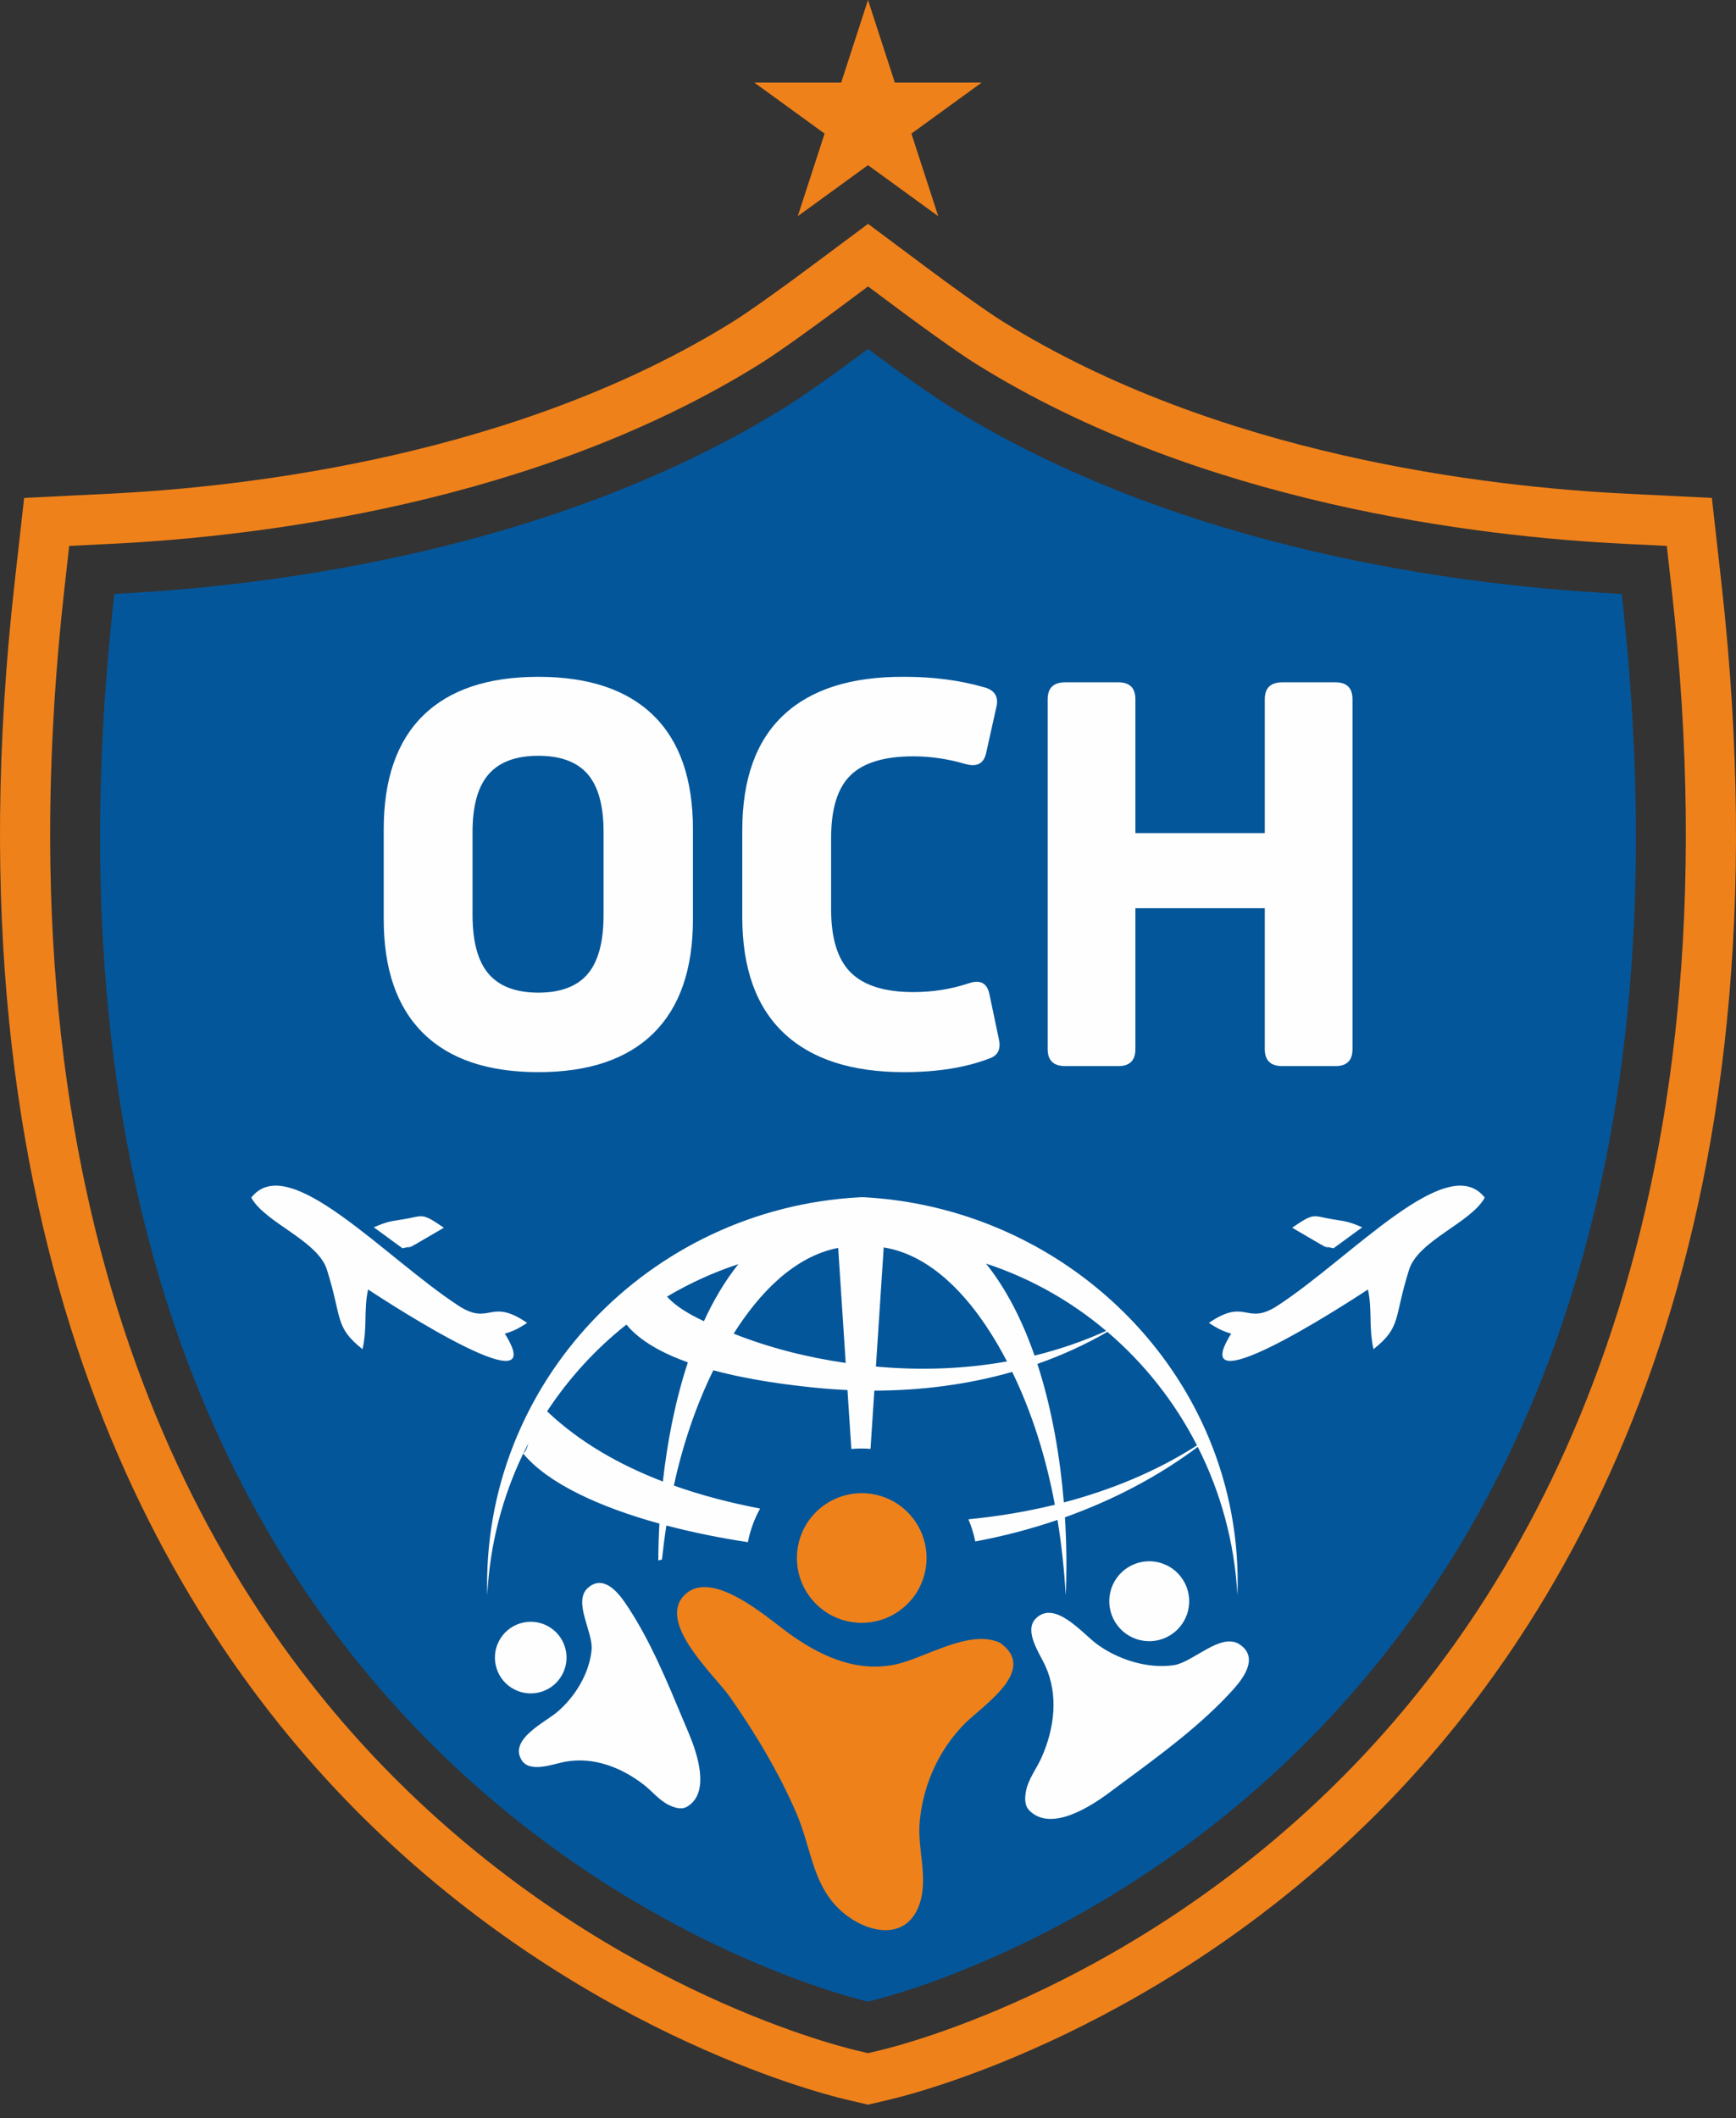 <svg width="100" height="122" viewBox="0 0 100 122" fill="none" xmlns="http://www.w3.org/2000/svg">
<rect x="0" y="0" width="100" height="122" fill="#333333" stroke="none"/>
<path d="M54.046 12.453L50 9.513L45.954 12.453L47.499 7.696L43.453 4.757H48.455L50 0L51.546 4.757H56.547L52.501 7.696L54.046 12.453Z" fill="#EF811A"/>
<path d="M54.685 23.407C53.171 22.463 50.242 20.282 50 20.101C49.758 20.282 46.829 22.463 45.315 23.407C33.165 30.983 17.977 33.648 6.583 34.21C-1.06 102.24 47.337 114.666 50 115.297C52.663 114.666 101.06 102.24 93.417 34.21C82.023 33.648 66.834 30.983 54.685 23.407Z" fill="#04569A"/>
<path d="M50.666 118.107L50 118.265L49.334 118.107C47.84 117.753 34.387 114.296 22.366 102.052C11.595 91.082 -0.385 70.351 3.712 33.887L3.986 31.445L6.44 31.324C14.841 30.911 30.864 29.014 43.786 20.956C44.829 20.305 46.856 18.841 48.275 17.784L50.002 16.498L51.728 17.786C52.776 18.569 55.061 20.237 56.213 20.956C69.135 29.014 85.159 30.911 93.559 31.324L96.013 31.445L96.288 33.887C100.384 70.351 88.405 91.082 77.634 102.052C65.612 114.296 52.16 117.753 50.666 118.107ZM99.158 33.564L98.61 28.681L93.702 28.439C85.581 28.039 70.11 26.217 57.741 18.505C56.748 17.885 54.634 16.351 53.456 15.472L50.005 12.895L46.55 15.467C45.064 16.574 43.161 17.942 42.258 18.505C29.89 26.217 14.419 28.039 6.298 28.439L1.39 28.681L0.842 33.564C-3.382 71.157 9.095 92.658 20.305 104.075C32.893 116.897 47.091 120.544 48.668 120.918L50 121.233L51.331 120.918C52.908 120.544 67.106 116.897 79.695 104.075C90.905 92.658 103.382 71.157 99.158 33.564Z" fill="#EF811A"/>
<path d="M32.411 96.414C32.927 95.398 32.522 94.156 31.506 93.64C30.491 93.124 29.249 93.53 28.733 94.545C28.217 95.561 28.622 96.803 29.638 97.319C30.654 97.835 31.896 97.43 32.411 96.414Z" fill="#FEFEFE"/>
<path d="M39.408 99.203C38.429 96.867 37.438 94.421 36.018 92.337C35.56 91.666 34.718 90.674 33.845 91.484C33.001 92.268 34.171 94.031 34.08 95.022C33.956 96.388 33.118 97.761 32.077 98.631C31.365 99.225 29.304 100.201 30.052 101.392C30.523 102.141 31.869 101.609 32.526 101.484C34.161 101.174 35.765 101.79 37.061 102.784C37.575 103.179 37.982 103.723 38.584 103.998C38.808 104.101 38.998 104.152 39.16 104.161C39.323 104.171 39.457 104.139 39.567 104.075C40.961 103.268 40.138 100.93 39.662 99.806C39.577 99.606 39.492 99.405 39.408 99.203Z" fill="#FEFEFE"/>
<path d="M71.401 94.717C70.326 94.01 68.727 95.748 67.629 95.914C66.115 96.142 64.404 95.6 63.184 94.702C62.351 94.089 60.745 92.114 59.653 93.243C58.966 93.952 59.902 95.269 60.211 95.948C60.983 97.638 60.742 99.54 60.01 101.209C59.719 101.872 59.236 102.457 59.099 103.183C59.047 103.453 59.043 103.673 59.075 103.851C59.108 104.03 59.179 104.166 59.277 104.269C60.523 105.565 62.838 104.05 63.928 103.236C64.123 103.091 64.319 102.946 64.515 102.8C66.786 101.118 69.174 99.392 71.055 97.299C71.66 96.624 72.511 95.447 71.401 94.717Z" fill="#FEFEFE"/>
<path d="M63.958 91.71C63.669 92.949 64.439 94.186 65.677 94.475C66.915 94.764 68.153 93.995 68.442 92.756C68.731 91.518 67.961 90.28 66.722 89.991C65.484 89.703 64.246 90.472 63.958 91.71Z" fill="#FEFEFE"/>
<path d="M30.43 83.148C30.379 83.379 30.293 83.581 30.141 83.725C30.235 83.531 30.331 83.339 30.43 83.148ZM36.083 76.298C36.866 77.248 38.164 77.951 39.624 78.474C38.894 80.684 38.438 83.057 38.184 85.338C35.684 84.381 33.378 83.067 31.515 81.294C32.764 79.391 34.309 77.704 36.083 76.298ZM42.531 72.816C41.757 73.789 41.101 74.901 40.549 76.102C39.753 75.731 38.947 75.272 38.422 74.687C39.711 73.922 41.087 73.292 42.531 72.816ZM48.282 71.881C48.426 74.09 48.571 76.299 48.716 78.509C46.512 78.189 44.326 77.641 42.261 76.821C43.687 74.562 45.7 72.38 48.282 71.881ZM50.905 71.852C54.182 72.385 56.569 75.655 58.006 78.42C55.527 78.864 52.979 78.947 50.456 78.716C50.606 76.428 50.756 74.14 50.905 71.852ZM63.719 76.66C62.387 77.267 61.005 77.736 59.594 78.084C58.907 76.11 57.994 74.281 56.799 72.785C59.357 73.623 61.699 74.952 63.719 76.66ZM68.951 83.257C66.624 84.749 64.007 85.825 61.281 86.543C61.066 83.936 60.596 81.141 59.756 78.564C61.149 78.075 62.5 77.463 63.789 76.718C65.906 78.523 67.667 80.746 68.951 83.257ZM37.984 87.762C37.944 88.493 37.924 89.203 37.92 89.883C37.99 89.864 38.061 89.85 38.131 89.834C38.201 89.178 38.285 88.523 38.386 87.871C39.887 88.267 41.477 88.589 43.081 88.831C43.083 88.822 43.084 88.814 43.086 88.805C43.222 88.122 43.461 87.48 43.785 86.894C42.103 86.574 40.424 86.143 38.814 85.571C39.319 83.276 40.056 81.036 41.09 78.93C43.284 79.523 45.561 79.788 46.844 79.922C47.5 79.99 48.158 80.039 48.818 80.069C48.892 81.2 48.966 82.331 49.04 83.462C49.234 83.444 49.431 83.436 49.628 83.436C49.8 83.436 49.973 83.444 50.145 83.458C50.219 82.34 50.292 81.221 50.365 80.103C53.05 80.098 55.737 79.757 58.307 79.024C59.481 81.439 60.269 84.029 60.764 86.675C59.125 87.077 57.452 87.353 55.784 87.513C55.959 87.927 56.092 88.354 56.18 88.79C57.779 88.492 59.368 88.079 60.917 87.549C61.152 88.993 61.304 90.449 61.39 91.897C61.451 90.561 61.446 89.027 61.344 87.399C64.089 86.417 66.699 85.067 68.995 83.342C70.308 85.936 71.115 88.835 71.282 91.897C71.393 88.68 70.796 85.618 69.639 82.84L69.625 82.807C66.372 75.031 58.72 69.483 49.853 68.968C49.843 68.967 49.833 68.965 49.823 68.964C49.823 68.965 49.823 68.965 49.823 68.966C49.813 68.965 49.803 68.964 49.793 68.963H49.557C49.547 68.964 49.537 68.965 49.527 68.965C49.527 68.965 49.527 68.965 49.527 68.964C49.519 68.965 49.512 68.966 49.505 68.967C37.406 69.612 27.716 79.687 28.068 91.897C28.211 88.978 28.942 86.218 30.139 83.729C31.551 85.434 34.5 86.8 37.984 87.762Z" fill="#FEFEFE"/>
<path d="M45.978 89.012C45.574 91.034 46.886 93 48.908 93.405C50.93 93.808 52.897 92.496 53.3 90.474C53.705 88.452 52.393 86.486 50.371 86.082C48.348 85.678 46.382 86.99 45.978 89.012Z" fill="#EF811A"/>
<path d="M57.611 94.633C55.84 93.795 53.269 95.532 51.541 95.884C49.236 96.354 47.107 95.318 45.297 93.978C44.116 93.103 41.054 90.421 39.501 91.81C37.726 93.398 41.164 96.489 42.042 97.743C43.522 99.856 44.858 102.081 45.88 104.454C46.547 106.003 46.734 107.637 47.55 108.981C47.865 109.498 48.272 109.972 48.835 110.382C50.285 111.437 52.296 111.679 52.975 109.656C53.477 108.159 52.847 106.527 52.973 105C53.15 102.862 54.074 100.773 55.601 99.258C56.672 98.195 59.807 96.187 57.611 94.633Z" fill="#EF811A"/>
<path fill-rule="evenodd" clip-rule="evenodd" d="M70.932 76.825C70.932 76.825 70.898 76.814 70.648 77.297C68.77 80.949 78.798 74.275 78.798 74.275C79.06 75.483 78.83 76.46 79.12 77.714C80.744 76.424 80.276 75.952 81.169 73.134C81.704 71.446 84.739 70.433 85.527 68.985C83.39 66.239 77.88 72.402 73.614 75.195C71.754 76.413 71.803 74.709 69.634 76.203C70.159 76.531 70.352 76.648 70.932 76.825ZM76.82 71.9L78.469 70.694C77.625 70.332 77.464 70.35 76.737 70.228C75.594 70.036 75.736 69.824 74.433 70.719L76.114 71.7C77.305 72.188 75.551 71.541 76.45 71.823L76.82 71.9Z" fill="#FEFEFE"/>
<path fill-rule="evenodd" clip-rule="evenodd" d="M29.069 76.825C29.069 76.825 29.103 76.814 29.353 77.297C31.231 80.949 21.203 74.275 21.203 74.275C20.941 75.483 21.171 76.46 20.881 77.714C19.257 76.424 19.724 75.952 18.831 73.134C18.297 71.446 15.261 70.433 14.474 68.985C16.611 66.239 22.121 72.402 26.387 75.195C28.247 76.413 28.198 74.709 30.367 76.203C29.842 76.531 29.649 76.648 29.069 76.825ZM23.181 71.9L21.532 70.694C22.376 70.332 22.537 70.35 23.264 70.228C24.407 70.036 24.265 69.824 25.568 70.719L23.887 71.7C22.695 72.188 24.45 71.541 23.551 71.823L23.181 71.9Z" fill="#FEFEFE"/>
<path d="M22.104 52.946V47.766C22.104 44.882 22.862 42.697 24.378 41.213C25.894 39.729 28.105 38.986 31.01 38.986C33.916 38.986 36.126 39.729 37.642 41.213C39.158 42.697 39.916 44.882 39.916 47.766V52.946C39.916 55.83 39.158 58.02 37.642 59.514C36.126 61.009 33.916 61.757 31.01 61.757C28.105 61.757 25.894 61.009 24.378 59.514C22.862 58.02 22.104 55.83 22.104 52.946ZM34.768 52.693V47.924C34.768 46.408 34.463 45.298 33.852 44.592C33.242 43.887 32.294 43.534 31.01 43.534C29.726 43.534 28.773 43.887 28.152 44.592C27.531 45.298 27.22 46.408 27.22 47.924V52.693C27.22 54.251 27.531 55.388 28.152 56.104C28.773 56.82 29.726 57.178 31.01 57.178C32.294 57.178 33.242 56.82 33.852 56.104C34.463 55.388 34.768 54.251 34.768 52.693ZM52.075 61.757C49.043 61.757 46.733 61.004 45.143 59.499C43.553 57.993 42.758 55.767 42.758 52.819V47.829C42.758 44.882 43.553 42.666 45.143 41.182C46.733 39.697 49.053 38.965 52.107 38.986C53.77 38.986 55.296 39.186 56.686 39.587C57.318 39.755 57.549 40.155 57.381 40.787L56.812 43.345C56.686 43.976 56.286 44.197 55.612 44.008C54.602 43.713 53.601 43.566 52.612 43.566C50.948 43.566 49.743 43.929 48.995 44.656C48.248 45.382 47.875 46.587 47.875 48.272V52.377C47.875 54.061 48.254 55.277 49.012 56.025C49.77 56.772 50.97 57.146 52.612 57.146C53.728 57.146 54.791 56.978 55.802 56.641C56.475 56.409 56.876 56.63 57.002 57.304L57.539 59.862C57.665 60.431 57.486 60.799 57.002 60.967C55.633 61.494 53.991 61.757 52.075 61.757ZM73.866 39.302H76.93C77.583 39.302 77.909 39.629 77.909 40.281V60.431C77.909 61.083 77.583 61.409 76.93 61.409H73.866C73.193 61.409 72.856 61.083 72.856 60.431V52.314H65.403V60.431C65.403 61.083 65.076 61.409 64.423 61.409H61.36C60.687 61.409 60.349 61.083 60.349 60.431V40.281C60.349 39.629 60.687 39.302 61.36 39.302H64.423C65.076 39.302 65.403 39.629 65.403 40.281V47.987H72.856V40.281C72.856 39.629 73.193 39.302 73.866 39.302Z" fill="#FEFEFE"/>
</svg>

